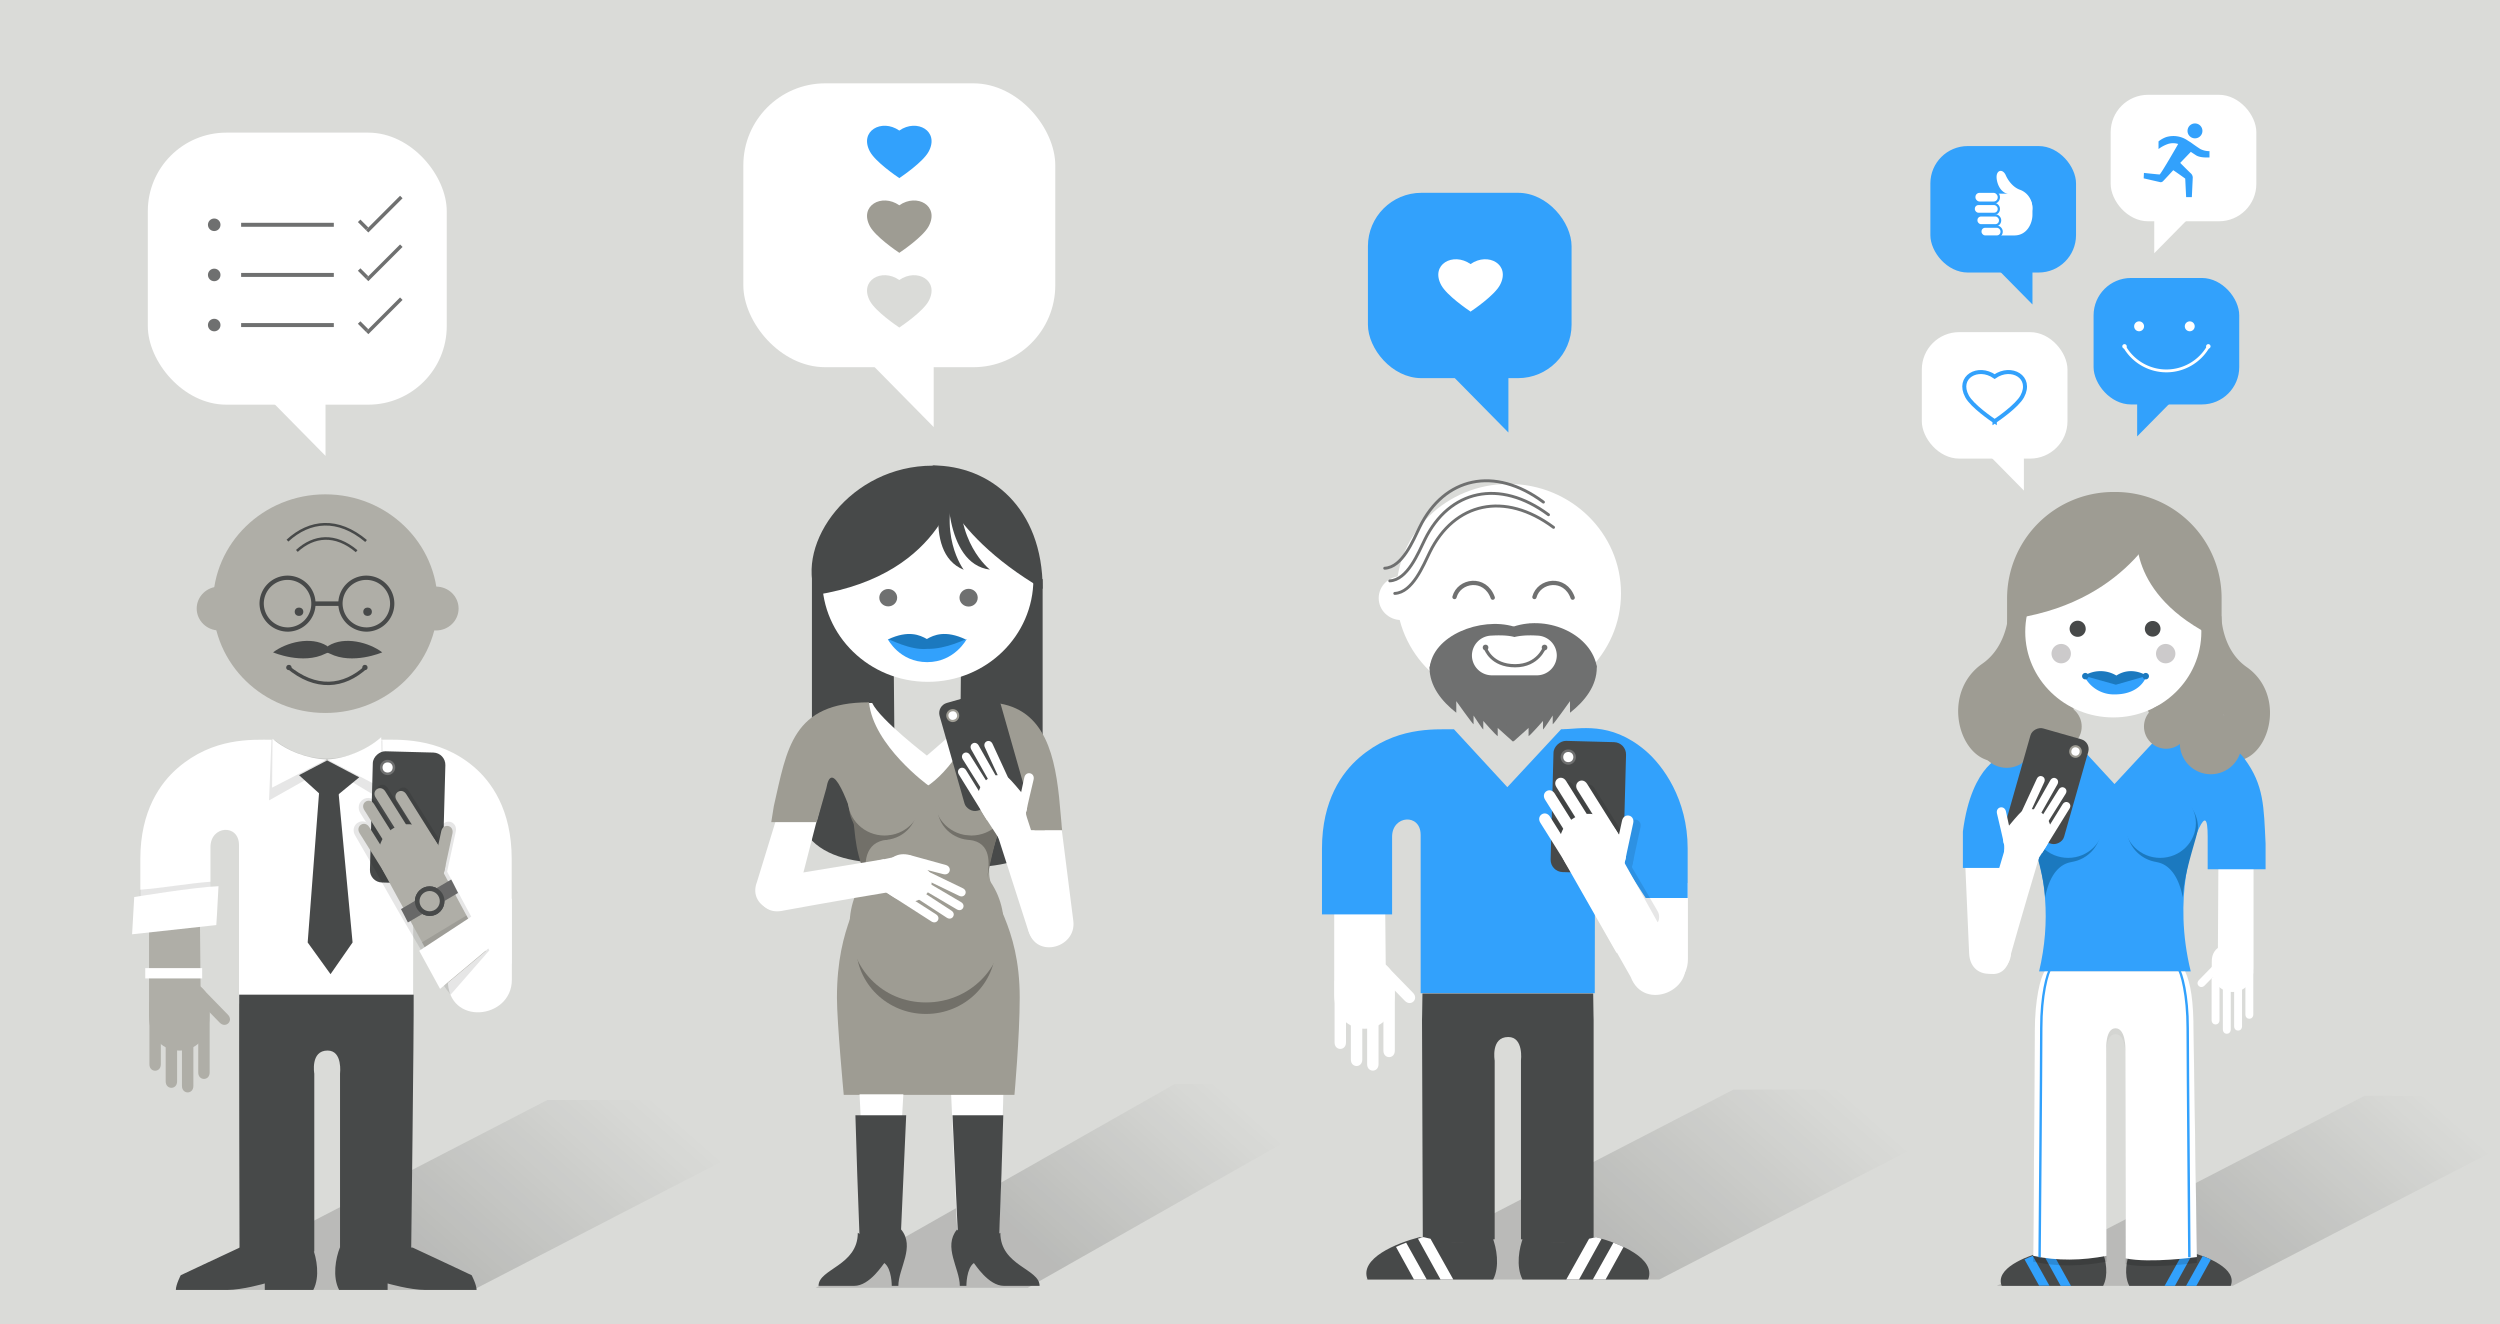 <svg xmlns="http://www.w3.org/2000/svg" xmlns:xlink="http://www.w3.org/1999/xlink" viewBox="0 0 1752 928"><defs><style>.cls-1{fill:#dadbd8;}.cls-16,.cls-2,.cls-21,.cls-25,.cls-6{opacity:0.15;}.cls-2{fill:url(#Unbenannter_Verlauf_3);}.cls-3{fill:#afaea7;}.cls-4{fill:#fff;}.cls-5{opacity:0.1;}.cls-6{fill:url(#Unbenannter_Verlauf_3-2);}.cls-7{fill:#474949;}.cls-8{fill:#6f7070;}.cls-10,.cls-11,.cls-9{stroke:#000;}.cls-10,.cls-11,.cls-13,.cls-14,.cls-15,.cls-22,.cls-23,.cls-24,.cls-9{stroke-miterlimit:10;}.cls-23,.cls-9{stroke-width:2px;}.cls-10,.cls-13,.cls-27{stroke-width:3px;}.cls-11{stroke-width:4px;}.cls-12{fill:#686868;}.cls-13,.cls-14,.cls-15,.cls-22,.cls-23,.cls-24,.cls-26,.cls-27,.cls-28{fill:none;}.cls-13,.cls-14,.cls-15{stroke:#474949;}.cls-14{stroke-width:2.39px;}.cls-15{stroke-width:1.82px;}.cls-16{fill:url(#Unbenannter_Verlauf_3-3);}.cls-17{fill:#32a1fc;}.cls-18{fill:#9e9c93;}.cls-19{fill:#1b79bf;}.cls-20{fill:#cccacb;}.cls-21{fill:url(#Unbenannter_Verlauf_3-4);}.cls-22,.cls-24{stroke:#32a1fc;}.cls-22{stroke-width:2.82px;}.cls-23{stroke:#fff;}.cls-24{stroke-width:1.58px;}.cls-25{fill:url(#Unbenannter_Verlauf_3-5);}.cls-26,.cls-27,.cls-28{stroke:#6f7070;stroke-linecap:round;stroke-linejoin:round;}.cls-26{stroke-width:2.05px;}.cls-28{stroke-width:2.26px;}.cls-29{fill:#727069;}</style><linearGradient id="Unbenannter_Verlauf_3" x1="842.38" y1="750.42" x2="729.08" y2="879.91" gradientUnits="userSpaceOnUse"><stop offset="0" stop-opacity="0"/><stop offset="1"/></linearGradient><linearGradient id="Unbenannter_Verlauf_3-2" x1="434.62" y1="749.41" x2="310.94" y2="890.75" xlink:href="#Unbenannter_Verlauf_3"/><linearGradient id="Unbenannter_Verlauf_3-3" x1="1682.75" y1="752.32" x2="1567.17" y2="884.41" xlink:href="#Unbenannter_Verlauf_3"/><linearGradient id="Unbenannter_Verlauf_3-4" x1="1482.22" y1="687.16" x2="1482.22" y2="880" xlink:href="#Unbenannter_Verlauf_3"/><linearGradient id="Unbenannter_Verlauf_3-5" x1="1265.85" y1="742.12" x2="1142.18" y2="883.46" xlink:href="#Unbenannter_Verlauf_3"/></defs><title>09_Real_users_test</title><g id="Back"><g id="ubten"><rect class="cls-1" x="-8.14" y="-5.66" width="1768.78" height="938.49"/></g></g><g id="Ebene_1" data-name="Ebene 1"><polygon class="cls-2" points="720.25 902.5 571.65 902.5 823.4 759.6 972 759.6 720.25 902.5"/><path class="cls-3" d="M146.79,712.32v-6c0-3.26,0-9.93-6.23-14.8,0-.75-.5-52.94-.5-52.94l-35.6.81v72.94C104.46,744.09,146.79,744.36,146.79,712.32Z"/><path class="cls-3" d="M146.93,751.59V708.31h-8v43.28C138.92,757.6,146.93,757.65,146.93,751.59Z"/><path class="cls-3" d="M159.7,711.08l-30.22-31-5.73,5.59,30.22,31C158.16,721,163.93,715.42,159.7,711.08Z"/><path class="cls-3" d="M135.52,761V717.77h-8V761C127.51,767.06,135.52,767.11,135.52,761Z"/><path class="cls-3" d="M124.11,757.82V714.54h-8v43.28C116.1,763.83,124.11,763.88,124.11,757.82Z"/><path class="cls-3" d="M112.71,745.84V702.56h-8v43.28C104.69,751.85,112.71,751.9,112.71,745.84Z"/><path class="cls-4" d="M358.6,602v73.34H309.51V592.67c0-13.88-19.83-14.31-19.83-1.28,0,1-.14,46.36-.19,112h-122V592.26c0-15.16-20-13.78-20,1.38v47.91H98.34V602c0-34,14.19-53.39,26.1-63.71,25-21.62,51.86-19.88,66.42-19.88,0,0,16,14.53,37.38,14.53s37.65-14.53,37.65-14.53c12.37,0,41.29-2.19,66.14,18.95C344.15,547.65,358.6,567.23,358.6,602Z"/><path class="cls-5" d="M268.66,561.1,268,518.74l-3.11.5a59.12,59.12,0,0,1-33,12.28h0c-.9,0-1.81.08-2.73.08-.67,0-1.33,0-2-.06v0a59.05,59.05,0,0,1-33.71-12.3l-3.21-.9-1.68,42.58,41.08-23.13Z"/><polygon class="cls-6" points="331.6 903.99 126.05 903.99 383.61 770.86 589.16 770.86 331.6 903.99"/><path class="cls-7" d="M220.25,877.08V752.41s-2.85-16.19,9.31-16.19c10.75,0,8.73,16.19,8.73,16.19V877.08c16.56,3.54,35.76,3.31,53.43,0-.94-.59-3.54-2.93-3.54-2.93s1.9-152.12,1.73-177.07H167.62c-.17,25,.24,180,.24,180C184.29,880.71,203.77,880.29,220.25,877.08Z"/><path class="cls-7" d="M123.23,904h35.92c10.7,0,26.41-4.55,26.41-4.55V904h34c4.81-9.26,2.4-22.3-.56-29.73-15.88,4.85-32.89,4.7-50.92,0-14.25,6.59-41.42,19.41-41.42,19.41S123.23,900.27,123.23,904Z"/><path class="cls-7" d="M334,904H298.05c-10.7,0-26.41-4.55-26.41-4.55V904h-34c-4.81-9.26-2.4-22.3.56-29.73,15.88,4.85,32.89,4.7,50.92,0,14.25,6.59,41.42,19.41,41.42,19.41S334,900.27,334,904Z"/><polygon class="cls-7" points="223.66 554.84 215.62 660.48 231.64 682.7 247.08 660.48 237.21 555.11 223.66 554.84"/><polygon class="cls-7" points="209.55 543.23 230.5 562.22 251.75 544.74 229.24 532.91 209.55 543.23"/><path class="cls-4" d="M267.15,516.61c-9.56,8.62-24.64,15-37.73,15.64l38.29,20Z"/><path class="cls-4" d="M191,517.73c0,6.43-.33,34.24-.33,34.24l38.23-19.73C215.79,531.79,200.67,526.25,191,517.73Z"/><path class="cls-4" d="M313.79,629.82v56.79c0,32.85,44.92,27.92,44.92,0V629.82Z"/><rect class="cls-7" x="239.71" y="547.53" width="92" height="50.87" rx="8.62" ry="8.62" transform="translate(-294.75 843.14) rotate(-88.46)"/><circle class="cls-8" cx="271.66" cy="537.88" r="5.35" transform="translate(-273.35 794.95) rotate(-88.46)"/><circle class="cls-4" cx="271.66" cy="537.88" r="3.55" transform="translate(-273.35 794.95) rotate(-88.46)"/><g class="cls-5"><path d="M307.64,588.28l3,5.22c1.62,2.83,4.92,8.62,1.92,15.94.37.65,30.37,56.58,30.37,56.58l-27.13,31.05c-13-15.43-48-78.52-50.4-82.76C249.64,586.72,291.78,560.44,307.64,588.28Z"/><path d="M286.39,554.19l23,36.67-6.79,4.26-23-36.67C276.41,553.35,283.17,549.06,286.39,554.19Z"/><path class="cls-9" d="M318.42,582.62l-9.91,45.79L300,626.58l9.91-45.79C311.32,574.43,319.81,576.21,318.42,582.62Z"/><path d="M271.71,552.24l23,36.67-6.79,4.26-23-36.67C261.73,551.4,268.49,547.1,271.71,552.24Z"/><path class="cls-10" d="M258.43,579.89l27.47,43.82-9.24,6.21c-7.55-12-25.76-44-26.34-44.95C246.5,578.89,254.58,573.75,258.43,579.89Z"/><path class="cls-11" d="M262.48,564,290,607.78l-8.11,5.09L254.37,569C250.55,563,258.63,557.81,262.48,564Z"/></g><path class="cls-3" d="M306,590.69l3,5.22c1.62,2.83,4.92,8.62,1.92,15.94.37.65,29.45,54.73,29.45,54.73L312.2,690.15c-34.79-63.08-40.58-74.26-43-78.49C253.48,584.06,290.12,562.86,306,590.69Z"/><path class="cls-3" d="M284.74,556.61l23,36.67-6.79,4.26-23-36.67C274.76,555.77,281.52,551.47,284.74,556.61Z"/><path class="cls-3" d="M317.07,584.15l-9.15,42.3-7.83-1.69,9.15-42.3C310.52,576.58,318.36,578.22,317.07,584.15Z"/><path class="cls-3" d="M270.05,554.66l23,36.67-6.79,4.26-23-36.67C260.07,553.82,266.83,549.52,270.05,554.66Z"/><path class="cls-3" d="M262.1,563.45l23,36.67-6.79,4.26-23-36.67C252.12,562.61,258.88,558.31,262.1,563.45Z"/><path class="cls-3" d="M258.8,579.66l23,36.67L275,620.59l-23-36.67C248.82,578.82,255.58,574.52,258.8,579.66Z"/><circle class="cls-7" cx="301.09" cy="631.55" r="10.36" transform="translate(-220.62 165.36) rotate(-22.73)"/><path class="cls-5" d="M298.77,665.9l31.13-18.8-3-5.55-31.19,18.84Z"/><path class="cls-12" d="M285.85,646.47,321,625.78c-2.82-5.74-4-7.88-4.8-9.42L281,637.08C282,639,283.17,641,285.85,646.47Z"/><path class="cls-4" d="M308.4,693l35-29.3L331.5,641.55c-11.1,7.24-25.85,16.94-37.71,24.75Z"/><path class="cls-5" d="M97.66,650.58,147,641.14s.33-7.53.58-23.21c-14.55,1-33.94,4.44-49.52,5.6C98,633.65,97.74,638.34,97.66,650.58Z"/><circle class="cls-7" cx="301.09" cy="631.55" r="10.36" transform="translate(-220.62 165.36) rotate(-22.73)"/><circle class="cls-3" cx="301.09" cy="631.55" r="7.1" transform="translate(-220.62 165.36) rotate(-22.73)"/><rect class="cls-4" x="101.79" y="678.45" width="39.89" height="7.23"/><path class="cls-4" d="M92.57,654.75l59-6.46s.67-8.84,1.55-27.24c-17.13.66-59.06,7.59-59.06,7.59Z"/><ellipse class="cls-3" cx="153.64" cy="426.46" rx="15.8" ry="15.37"/><ellipse class="cls-3" cx="305.58" cy="426.46" rx="15.8" ry="15.37"/><path class="cls-3" d="M228,499.65c43.49,0,78.72-34.28,78.72-76.58S271.48,346.43,228,346.43s-78.74,34.3-78.74,76.64S184.52,499.65,228,499.65Z"/><path class="cls-13" d="M202,441.17a18.14,18.14,0,1,0-18.63-18.12A18.38,18.38,0,0,0,202,441.17Z"/><ellipse class="cls-7" cx="209.55" cy="428.72" rx="3.01" ry="2.93"/><ellipse class="cls-7" cx="257.6" cy="428.72" rx="3.01" ry="2.93"/><path class="cls-13" d="M257.21,441.17a18.14,18.14,0,1,0-18.63-18.12A18.38,18.38,0,0,0,257.21,441.17Z"/><rect class="cls-7" x="220.65" y="421.46" width="17.92" height="3.16"/><path class="cls-7" d="M228.06,458.07l4.36-1.84-3.22-3.57c-11.34-7.09-28.65-2.47-37.84,4.51C191.36,457.18,212.13,466.08,228.06,458.07Z"/><path class="cls-7" d="M231.17,458.07l-4.36-1.84,3.22-3.57c11.34-7.09,28.65-2.47,37.84,4.51C267.87,457.18,247.1,466.08,231.17,458.07Z"/><path class="cls-14" d="M256.54,467.46c-15.57,14.33-35.38,16.33-55.09-.26"/><path class="cls-15" d="M201.45,378.87c15.57-14.33,35.38-16.33,55.09.26"/><path class="cls-15" d="M208.05,386.09c11.84-10.89,26.9-12.42,41.88.2"/><circle class="cls-7" cx="202.45" cy="467.78" r="1.86"/><circle class="cls-7" cx="255.74" cy="467.78" r="1.86"/><rect class="cls-4" x="103.59" y="92.95" width="209.49" height="190.64" rx="55.02" ry="55.02"/><polygon class="cls-4" points="228.13 271.22 228.13 319.48 180.57 271.22 228.13 271.22"/><rect class="cls-8" x="168.98" y="156.14" width="64.96" height="2.79"/><circle class="cls-8" cx="150.12" cy="157.53" r="4.4"/><rect class="cls-8" x="168.98" y="191.27" width="64.96" height="2.79"/><circle class="cls-8" cx="150.12" cy="192.67" r="4.4"/><rect class="cls-8" x="168.98" y="226.41" width="64.96" height="2.79"/><circle class="cls-8" cx="150.12" cy="227.8" r="4.4"/><rect class="cls-8" x="253.23" y="153.6" width="2.47" height="7.86" transform="translate(-36.86 226.07) rotate(-45)"/><rect class="cls-8" x="252.27" y="148.82" width="33.93" height="2.47" transform="translate(565.73 65.78) rotate(135)"/><rect class="cls-8" x="253.23" y="187.74" width="2.47" height="7.86" transform="translate(-61 236.07) rotate(-45)"/><rect class="cls-8" x="252.27" y="182.96" width="33.93" height="2.47" transform="translate(589.87 124.05) rotate(135)"/><rect class="cls-8" x="253.23" y="224.87" width="2.47" height="7.86" transform="translate(-87.26 246.95) rotate(-45)"/><rect class="cls-8" x="252.27" y="220.09" width="33.93" height="2.47" transform="translate(616.12 187.44) rotate(135)"/><polygon class="cls-16" points="1564.63 901.13 1399.36 901.13 1656.92 768 1822.2 768 1564.63 901.13"/><path class="cls-7" d="M1402.79,901.14h71.09c3.89-7.48,1.94-18-.45-24-12.83,3.92-26.57,3.8-41.15,0C1419.13,880.53,1398,889.12,1402.79,901.14Z"/><path class="cls-17" d="M1444.11,901.14h7.23L1438.44,878c-1.31-.28-2.62-.59-3.95-.93-1,.26-2.07.56-3.16.88Z"/><path class="cls-17" d="M1418.79,882.58,1429,901h7.23l-11.66-20.89C1422.6,880.88,1420.66,881.69,1418.79,882.58Z"/><path class="cls-7" d="M1563.28,901.14h-71.09c-3.89-7.48-1.94-18,.45-24,12.83,3.92,26.57,3.8,41.15,0C1546.94,880.53,1568.09,889.12,1563.28,901.14Z"/><path class="cls-17" d="M1524.18,901.14h-7.23l12.9-23.09c1.31-.28,2.62-.59,3.95-.93,1,.26,2.07.56,3.16.88Z"/><path class="cls-17" d="M1549.4,882.68l-10.18,18.45H1532l11.66-20.89C1545.59,881,1547.53,881.79,1549.4,882.68Z"/><path class="cls-4" d="M1376.43,587l3.54,81.1c.94,21.45,30.14,17,29.34-1.28l-3.54-81.1Z"/><path class="cls-4" d="M1550,678.64v-4.15c0-2.26,0-6.87,4.31-10.24,0-.52.35-61,.35-61h24.63v75.35C1579.27,700.61,1550,700.8,1550,678.64Z"/><path class="cls-4" d="M1549.89,714.8V684.86h5.54V714.8C1555.44,719,1549.89,719,1549.89,714.8Z"/><path class="cls-4" d="M1541.06,686.78,1562,665.35l4,3.87L1545,690.65C1542.12,693.63,1538.13,689.78,1541.06,686.78Z"/><path class="cls-4" d="M1557.78,721.34V691.4h5.54v29.94C1563.33,725.5,1557.78,725.54,1557.78,721.34Z"/><path class="cls-4" d="M1565.68,719.11V689.17h5.54v29.94C1571.22,723.27,1565.68,723.3,1565.68,719.11Z"/><path class="cls-4" d="M1573.57,710.82V680.88h5.54v29.94C1579.11,715,1573.57,715,1573.57,710.82Z"/><circle class="cls-18" cx="1437.71" cy="494.57" r="15.56"/><circle class="cls-18" cx="1519.49" cy="491.69" r="15.56"/><path class="cls-18" d="M1569.16,520.26s-6.1,14.6-18.29,16-15.8-1.63-15.8-1.63,26.11-8,23.44-34.26c-.26,7.21-5.32,26.53-31.69,32.55,11.94-42.94-8.76-48.17-9.1-63.2l39-38s.09,23.44,17.69,35.72c25.76,17.95,18,56.42-1.37,64.41a70.16,70.16,0,0,1-10,3.09,30.59,30.59,0,0,0,6.1-14.6"/><path class="cls-18" d="M1394.79,520s6.35,15.2,19,16.57,16.4-1.63,16.4-1.63-27.22-8.24-24.39-35.64c.26,7.56,5.5,27.65,33,33.83-12.45-44.74,9.1-50.15,9.45-65.78l-40.53-39.5s-.09,24.39-18.38,37.18c-26.79,18.63-18.72,58.65,1.46,67a61.59,61.59,0,0,0,10.48,3.18,30.85,30.85,0,0,1-6.44-15.2"/><path class="cls-18" d="M1406.56,452.39h0v-33A74.63,74.63,0,0,1,1481,344.78h1.47a74.43,74.43,0,0,1,74.43,74.64h0v33Z"/><path class="cls-4" d="M1481,502.78c34.08,0,61.7-26.86,61.7-60s-27.61-60.06-61.7-60.06-61.71,26.88-61.71,60.06S1447,502.78,1481,502.78Z"/><path class="cls-18" d="M1517,360.27s-22.26,60.13-104,73c-13-32,21.31-80.17,72.41-80.17C1490.29,353.1,1514.56,355,1517,360.27Z"/><path class="cls-18" d="M1497.78,370.68s-8.94,45.86,55.81,76.58C1553.59,396.67,1533.24,370.68,1497.78,370.68Z"/><path class="cls-7" d="M1514.07,440.66a5.48,5.48,0,1,1-5.48-5.48,5.44,5.44,0,0,1,5.48,5.48"/><path class="cls-7" d="M1461.69,440.66A5.65,5.65,0,1,1,1456,435a5.61,5.61,0,0,1,5.65,5.65"/><path class="cls-17" d="M1460.69,473.86h43.5s-3.59,12.79-22.35,12.79a23.16,23.16,0,0,1-21.15-12.79"/><path class="cls-19" d="M1504.55,473.62l-21.75,6.23-22.23-6.23a21.57,21.57,0,0,1,22.59-.2c10.88-7.05,21.39.2,21.39.2"/><path class="cls-19" d="M1463.67,473.86a2.27,2.27,0,0,1-2.27,2.27,2.27,2.27,0,1,1,2.27-2.27"/><path class="cls-19" d="M1506,473.86a2.27,2.27,0,0,1-4.54,0,2.27,2.27,0,0,1,4.54,0"/><path class="cls-20" d="M1451.29,458.07a6.79,6.79,0,1,1-6.79-6.79,6.81,6.81,0,0,1,6.79,6.79h0"/><path class="cls-20" d="M1524.51,458.07a6.79,6.79,0,1,1-6.79-6.79,6.81,6.81,0,0,1,6.79,6.79h0"/><path class="cls-21" d="M1476.24,884.17l-.2-144.83s-.7-14.64,6.52-14.64,6.92,14.64,6.92,14.64l.18,146.61c16.91,3.61,49.92-.93,49.92-.93l-2.34-157.43c0-22.2-2-34.27-5.85-42.65h-98.52c-2.89,3.86-6.87,19.53-6.87,41.73,0,21.34-1.14,157.51-1.14,157.51C1441.63,887.88,1459.42,887.45,1476.24,884.17Z"/><path class="cls-17" d="M1587.72,591.21v17.95h-40.58v-23c0-13.46-2.17-13.71-5.86-6.17-4.42,9-18.78,48.9-6,100.78H1429c8.29-35.14,5.12-67.8-6.81-99,0-14.7-14.85-13.37-14.85,1.34v25.16h-31.75V582.71c6.29-48.42,28.84-53.3,28.84-53.3s27-19.28,41.15-19.28l36.26,39.33,36.52-39.33c12,0,42.39,5.06,54.61,21.64C1586.69,550.3,1586.45,565.43,1587.72,591.21Z"/><circle class="cls-18" cx="1443.29" cy="509.16" r="15.56"/><circle class="cls-18" cx="1406.28" cy="518.83" r="19.26"/><circle class="cls-18" cx="1518.06" cy="509.16" r="15.56"/><circle class="cls-18" cx="1549.31" cy="520.91" r="21.69"/><path class="cls-19" d="M1472.55,580.06c0-13.45-11.2-24.35-25-24.35s-25,10.9-25,24.35c0,5.37,9.61,29.63,10.65,49,2.12-11.65,7.59-23.08,18.34-24.9l.24-.1A24.56,24.56,0,0,0,1472.55,580.06Z"/><path class="cls-19" d="M1490.34,580.06c0-13.45,11.2-24.35,25-24.35s25,10.9,25,24.35c0,5.37-9.61,29.63-10.65,49-2.12-11.65-7.59-23.08-18.34-24.9l-.24-.1A24.56,24.56,0,0,1,1490.34,580.06Z"/><ellipse class="cls-17" cx="1449.35" cy="576.85" rx="25.02" ry="24.35"/><ellipse class="cls-17" cx="1513.86" cy="576.85" rx="25.02" ry="24.35"/><path class="cls-4" d="M1428.91,601.2c-11.48,38.33-20.52,70.4-21,72.15-5.18,17.29-28.06,7.62-23.65-7.09.64-2.13,9.66-34.14,21-72.15Z"/><rect class="cls-7" x="1396.57" y="529.8" width="76.17" height="42.12" rx="7.14" ry="7.14" transform="translate(512.33 1780.08) rotate(-74.12)"/><circle class="cls-18" cx="1454.45" cy="526.62" r="4.43" transform="translate(550.02 1781.51) rotate(-74.12)"/><circle class="cls-4" cx="1454.45" cy="526.62" r="2.94" transform="translate(550.02 1781.51) rotate(-74.12)"/><path class="cls-4" d="M1407.92,578.62s-1,.34-1.88,2.43-3.52,6.17-1.37,11.4c-.26.46-.09,9.75-.09,9.75l18.35,8.08c8-12.48,9.82-14.94,11.54-18,9.81-17.21-8-30.28-17.67-23.55C1414.87,570.11,1407.92,578.62,1407.92,578.62Z"/><path class="cls-4" d="M1427.37,545.84l-13,28.11,5.2,2.4,13-28.11C1434.38,544.33,1429.19,541.9,1427.37,545.84Z"/><path class="cls-4" d="M1399.47,570.07c.13.6,4.73,19.88,6.78,29.35l6.9,3.36-7.37-34.08C1404.75,564,1398.44,565.3,1399.47,570.07Z"/><path class="cls-4" d="M1436.81,546.91l-15.25,26.94,5,2.82,15.25-26.94C1443.92,546,1438.95,543.13,1436.81,546.91Z"/><path class="cls-4" d="M1442.71,553.34l-16.44,26.23,4.86,3,16.44-26.23C1449.85,552.74,1445,549.66,1442.71,553.34Z"/><path class="cls-4" d="M1445.44,563.69c-.29.46-14.6,23.71-19.17,31l4.86,3c4.52-7.21,18.82-30.44,19.17-31C1452.58,563.09,1447.74,560,1445.44,563.69Z"/><path class="cls-4" d="M1476.24,880.09l-.2-144.83s-.7-14.64,6.52-14.64,6.92,14.64,6.92,14.64l.18,146.61c16.91,3.61,49.92-.93,49.92-.93l-2.34-157.43c0-22.2-2-34.27-5.85-42.65h-98.52c-2.89,3.86-6.87,19.53-6.87,41.73,0,21.34-1.14,157.51-1.14,157.51C1441.63,883.8,1459.42,883.37,1476.24,880.09Z"/><path class="cls-17" d="M1430.19,881.07s1.17-138.89,1.17-160.66c0-22.64,4.06-38.62,7-42.56h-1.69c-2.95,3.94-7,19.92-7,42.56,0,21.77-1.17,160.66-1.17,160.66Z"/><path class="cls-17" d="M1533.44,881.07s-1.17-138.89-1.17-160.66c0-22.64-4.06-38.62-7-42.56H1527c2.95,3.94,7,19.92,7,42.56,0,21.77,1.17,160.66,1.17,160.66Z"/><polygon class="cls-4" points="1418.35 292.49 1418.35 343.78 1367.8 292.49 1418.35 292.49"/><rect class="cls-4" x="1346.81" y="232.76" width="102.08" height="88.63" rx="26.19" ry="26.19"/><polygon class="cls-4" points="1509.7 126.16 1509.7 177.46 1560.25 126.16 1509.7 126.16"/><rect class="cls-4" x="1479.16" y="66.44" width="102.08" height="88.63" rx="26.19" ry="26.19"/><path class="cls-22" d="M1397.85,263.9c-11.6-8.11-26.69.3-19.34,13.89,3.67,6.78,17.4,16.15,19.24,17.38v.14l.1-.07.1.07v-.14c1.84-1.24,15.57-10.6,19.24-17.38C1424.54,264.21,1409.46,255.79,1397.85,263.9Z"/><polygon class="cls-17" points="1497.72 254.54 1497.72 305.84 1548.28 254.54 1497.72 254.54"/><rect class="cls-17" x="1467.18" y="194.81" width="102.08" height="88.63" rx="26.19" ry="26.19"/><path class="cls-4" d="M1499.08,232.15a3.47,3.47,0,1,1,3.47-3.47,3.47,3.47,0,0,1-3.47,3.47"/><path class="cls-4" d="M1534.58,232.15a3.47,3.47,0,1,1,3.47-3.47,3.47,3.47,0,0,1-3.47,3.47"/><path class="cls-23" d="M1547.45,243.16a33.87,33.87,0,0,1-58.57-.17"/><path class="cls-4" d="M1488.86,244.29a1.56,1.56,0,1,1,1.56-1.56,1.56,1.56,0,0,1-1.56,1.56"/><path class="cls-4" d="M1547.59,244.29a1.56,1.56,0,1,1,1.56-1.56,1.56,1.56,0,0,1-1.56,1.56"/><polygon class="cls-17" points="1424.35 162.09 1424.35 213.38 1373.79 162.09 1424.35 162.09"/><rect class="cls-17" x="1352.8" y="102.36" width="102.08" height="88.63" rx="26.19" ry="26.19"/><path class="cls-4" d="M1412.44,135.72H1394c.88.83,2.48,2,2.48,3.31,0,1.47-1.76,2.78-2.84,3.61a4.56,4.56,0,0,1,1,7.6,4.56,4.56,0,0,1,1.06,7.42A4.58,4.58,0,0,1,1397,165h14.62c9,0,12.72-8.57,12.72-14.54v-4.32C1424.33,137.35,1417.75,135.72,1412.44,135.72Z"/><rect class="cls-4" x="1385" y="150.95" width="16.66" height="6.93" rx="3.3" ry="3.3"/><rect class="cls-24" x="1385" y="150.95" width="16.66" height="6.93" rx="3.3" ry="3.3"/><rect class="cls-4" x="1383.18" y="142.93" width="17.59" height="6.93" rx="3.3" ry="3.3"/><rect class="cls-24" x="1383.18" y="142.93" width="17.59" height="6.93" rx="3.3" ry="3.3"/><rect class="cls-4" x="1387.86" y="158.85" width="14.88" height="6.91" rx="3.3" ry="3.3"/><rect class="cls-24" x="1387.86" y="158.85" width="14.88" height="6.91" rx="3.3" ry="3.3"/><rect class="cls-4" x="1383.6" y="134.36" width="17.18" height="7.65" rx="3.64" ry="3.64"/><rect class="cls-24" x="1383.6" y="134.36" width="17.18" height="7.65" rx="3.64" ry="3.64"/><path class="cls-4" d="M1416,133.13a13.24,13.24,0,0,1,8.25,12.2c.35,11.25-12.22-8.46-16.25-9.17-7-1.24-8.66-8.84-8.79-11.66-.26-5.57,4.46-6.44,6.51-1.5C1406.22,124.19,1409.55,131.08,1416,133.13Z"/><path class="cls-4" d="M977.35,697v-6c0-3.26,0-9.93-6.23-14.8,0-.75-.5-52.94-.5-52.94l-35.6.81V697C935,728.8,977.35,729.07,977.35,697Z"/><path class="cls-4" d="M977.49,736.31V693h-8v43.28C969.48,742.32,977.49,742.37,977.49,736.31Z"/><path class="cls-4" d="M990.26,695.8l-30.22-31-5.73,5.59,30.22,31C988.72,705.7,994.49,700.14,990.26,695.8Z"/><path class="cls-4" d="M966.08,745.77V702.49h-8v43.28C958.07,751.78,966.08,751.83,966.08,745.77Z"/><path class="cls-4" d="M954.68,742.54V699.26h-8v43.28C946.66,748.55,954.68,748.6,954.68,742.54Z"/><path class="cls-4" d="M943.27,730.55V687.27h-8v43.28C935.26,736.57,943.27,736.62,943.27,730.55Z"/><path class="cls-4" d="M1140.56,618.81v53.52c0,31,42.33,26.31,42.33,0V618.81Z"/><path class="cls-17" d="M995.58,585c0-15.16-20-13.78-20,1.38v54.45H926.44V594.68c0-34,14.19-53.39,26.1-63.71,25-21.62,51.86-19.88,66.42-19.88l37.38,40.55L1094,511.09c12.37,0,34.29-6.19,59.14,14.95,12.12,10.31,29.57,33.9,29.57,68.64v34.65h-45.09v-44c0-13.88-19.83-14.31-19.83-1.28,0,1-.14,46.36-.19,112h-122V585"/><polygon class="cls-25" points="1162.83 896.7 957.28 896.7 1214.85 763.57 1420.4 763.57 1162.83 896.7"/><path class="cls-7" d="M1047.47,868.45V743.26s-2.91-16.53,9.51-16.53c11,0,8.91,16.53,8.91,16.53V868.45c16.91,3.61,34.44,3.38,52.48,0-1-.6-1.56-.93-1.56-.93V714.73c0-1.26-.12-2.48-.3-18.47H996.85c-.18,16-.3,17.21-.3,18.47l.55,153.72C1013.86,872.16,1030.66,871.73,1047.47,868.45Z"/><path class="cls-7" d="M1155,896.7h-88c-4.81-9.26-2.4-22.3.56-29.73,15.88,4.85,32.89,4.7,50.92,0C1134.74,871.2,1160.92,881.83,1155,896.7Z"/><path class="cls-4" d="M1106.57,896.7h-8.95l16-28.58c1.62-.35,3.25-.73,4.88-1.15,1.25.32,2.56.69,3.91,1.09Z"/><path class="cls-4" d="M1137.79,873.86l-12.6,22.84h-8.95l14.44-25.85C1133.07,871.75,1135.47,872.76,1137.79,873.86Z"/><path class="cls-7" d="M958.4,896.7h88c4.81-9.26,2.4-22.3-.56-29.73-15.88,4.85-32.89,4.7-50.92,0C978.62,871.2,952.44,881.83,958.4,896.7Z"/><path class="cls-4" d="M1009.54,896.7h8.95l-16-28.58c-1.62-.35-3.25-.73-4.88-1.15-1.25.32-2.56.69-3.91,1.09Z"/><path class="cls-4" d="M978.32,873.86l12.6,22.84h8.95l-14.44-25.85C983,871.75,980.63,872.76,978.32,873.86Z"/><path class="cls-4" d="M1057.28,492.36c43.49,0,78.72-34.28,78.72-76.58s-35.23-76.64-78.72-76.64-78.74,34.3-78.74,76.64S1013.81,492.36,1057.28,492.36Z"/><ellipse class="cls-4" cx="981.99" cy="419.16" rx="15.8" ry="15.37"/><path class="cls-8" d="M1051.58,470.35c-30.43,0-2.19-32.2-2.19-32.2-42.68,4-47.6,29.6-47.6,29.6,0,13,8.38,23.58,18.77,31.74v-8.13s11.11,15.65,12.11,16.23v-6.13s6.11,9.43,6.81,9.78v-6s8.91,10.14,10.11,10.64v-5.75l10.63,9.54L1072,491.36S1082,470.35,1051.58,470.35Z"/><path class="cls-8" d="M1036.38,455.65s-2.57,4.69,1.57,7.7,0,15,0,15l-24.2-21.66,15.55-8.26Z"/><path class="cls-8" d="M1079,454.38c-1.16-3.78-3.31-6.52-9.26-6.52h-12.36l3.2-8.73c25.51-8.48,55.19,6.31,58.55,28.63C1119.13,467.75,1080.15,458.15,1079,454.38Z"/><path class="cls-8" d="M1037.53,453.69c1-2.69,6.47-5.84,12.42-5.84h13.26l-2.2-8.73c-23.32-7-57.43,6.31-59.08,29.38C1001.93,468.51,1035.43,459.5,1037.53,453.69Z"/><path class="cls-8" d="M1063.28,470.35c30.43,0,8.15-33.2,8.15-33.2,42.68,4,47.6,30.6,47.6,30.6,0,13-8.38,23.58-18.77,31.74v-8.13s-11.11,15.65-12.11,16.23v-6.13s-6.11,9.43-6.81,9.78v-6s-8.91,10.14-10.11,10.64v-5.75l-10.63,9.54-11.81-28.27S1032.85,470.35,1063.28,470.35Z"/><path class="cls-8" d="M1084.43,455.65s2.57,4.69-1.57,7.7,0,15,0,15l24.2-21.66-15.55-8.26Z"/><path class="cls-4" d="M1142.8,684.66c9.45,25,46.5,8.91,36.88-14.57l-40-61.78-33.12,12.36Z"/><rect class="cls-7" x="1067.19" y="540.24" width="92" height="50.87" rx="8.62" ry="8.62" transform="translate(517.72 1663.22) rotate(-88.46)"/><circle class="cls-8" cx="1099.14" cy="530.59" r="5.35" transform="translate(539.12 1615.03) rotate(-88.46)"/><circle class="cls-4" cx="1099.14" cy="530.59" r="3.55" transform="translate(539.12 1615.03) rotate(-88.46)"/><path class="cls-4" d="M1077.13,473.27h-31.68a14,14,0,0,1-13.92-13.92h0a14,14,0,0,1,13.92-13.92s9.86-.76,15.86,1c7-1.76,15.82-1,15.82-1A14,14,0,0,1,1091,459.36h0A14,14,0,0,1,1077.13,473.27Z"/><path class="cls-26" d="M1081.63,351.87c-34.33-25.55-69.56-17.45-86.68,17.48-4.56,9.31-12.15,28.26-24.54,28.87"/><path class="cls-26" d="M1085.18,360.72c-34.33-25.55-69.56-17.45-86.68,17.48-4.56,9.31-12.15,28.26-24.54,28.87"/><path class="cls-26" d="M1088.72,369.57C1054.39,344,1019.16,352.12,1002,387c-4.56,9.31-12.15,28.26-24.54,28.87"/><g class="cls-5"><path d="M1138.55,586.3l3,5.22c1.62,2.83,4.92,8.62,1.92,15.94.27.48,12.31,20.91,18.28,31.27A8.21,8.21,0,0,1,1162,646l-28.56,15.43c-26.67-45.36-29.25-49.9-31.67-54.14C1086,579.67,1122.69,558.47,1138.55,586.3Z"/><path d="M1117.31,552.22l23,36.67-6.79,4.26-23-36.67C1107.33,551.38,1114.09,547.08,1117.31,552.22Z"/><path d="M1149.65,579.76l-9.15,42.3-7.83-1.69,9.15-42.3C1143.09,572.19,1150.93,573.83,1149.65,579.76Z"/><path d="M1102.62,550.27l23,36.67-6.79,4.26-23-36.67C1092.64,549.43,1099.4,545.13,1102.62,550.27Z"/><path d="M1094.67,559.06l23,36.67-6.79,4.26-23-36.67C1084.69,558.22,1091.45,553.92,1094.67,559.06Z"/><path d="M1091.37,575.27l23,36.67-6.79,4.26-23-36.67C1081.39,574.44,1088.15,570.14,1091.37,575.27Z"/></g><path class="cls-4" d="M1133.46,583.4l3,5.22c1.62,2.83,4.92,8.62,1.92,15.94.37.65,25.78,46.25,25.78,46.25l-31.33,16.93-36.12-63.37C1081,576.77,1117.6,555.57,1133.46,583.4Z"/><path class="cls-4" d="M1112.22,549.32l23,36.67-6.79,4.26-23-36.67C1102.24,548.48,1109,544.18,1112.22,549.32Z"/><path class="cls-4" d="M1144.55,576.85l-9.15,42.3-7.83-1.69,9.15-42.3C1138,569.28,1145.84,570.93,1144.55,576.85Z"/><path class="cls-4" d="M1097.53,547.36l23,36.67-6.79,4.26-23-36.67C1087.55,546.52,1094.31,542.23,1097.53,547.36Z"/><path class="cls-4" d="M1089.58,556.16l23,36.67-6.79,4.26-23-36.67C1079.6,555.32,1086.36,551,1089.58,556.16Z"/><path class="cls-4" d="M1086.28,572.37l23,36.67-6.79,4.26-23-36.67C1076.3,571.53,1083.06,567.23,1086.28,572.37Z"/><polygon class="cls-17" points="1057.09 248.6 1057.09 303.11 1003.37 248.6 1057.09 248.6"/><rect class="cls-17" x="958.64" y="135.12" width="142.72" height="129.88" rx="37.49" ry="37.49"/><path class="cls-4" d="M1030.57,185.06c-12.33-8.62-28.36.32-20.56,14.76,3.9,7.21,18.49,17.16,20.45,18.47v.15l.11-.07.11.07v-.15c2-1.31,16.55-11.26,20.45-18.47C1058.93,185.38,1042.9,176.43,1030.57,185.06Z"/><path class="cls-27" d="M1046.12,418.85c-5.39-15.12-23.67-12.27-26.81-.45"/><path class="cls-27" d="M1102.13,418.85c-5.39-15.12-23.67-12.27-26.81-.45"/><path class="cls-28" d="M1041.18,454.64s3.95,11.91,20.62,11.91c16.23,0,20.62-13,20.62-13"/><circle class="cls-8" cx="1041.08" cy="453.78" r="1.99"/><circle class="cls-8" cx="1082.42" cy="453.78" r="1.99"/><path class="cls-17" d="M1538.15,96.95a5.22,5.22,0,1,0-5.13-5.22,5.21,5.21,0,0,0,5.13,5.22Zm3.87,7.51c-2.55-1.63-5.11-3.47-6.94-4.8l-1.84-1.12A17.6,17.6,0,0,0,1518,96.09a19.28,19.28,0,0,0-5.31,3v5.36a23.81,23.81,0,0,1,6.94-3.65,12,12,0,0,1,6.84.1s-11.94,20.85-13,21.36c-.2.1-11-1.08-11-1.08l-.18,3.81,11.72,2.69a2.25,2.25,0,0,0,1.63-.51c.71-.61,7.37-7.89,7.37-7.89.82.47,8.4,5.82,8.4,5.92s.64,12.94.64,12.94h4l.64-13.75a4.22,4.22,0,0,0-1.12-2.67c-1.93-1.77-7.68-7.56-7.68-7.56l7.45-7.76c1.12.82,2.45,1.63,3.68,2.45,2.65,1.63,6.84,1.57,9.39,1.49v-4.42A13.94,13.94,0,0,1,1542,104.45Z"/><path class="cls-7" d="M730.68,405.79V592c-13.76,13.65-35.61,15.74-58.6,16.21L674,409.41Z"/><path class="cls-4" d="M709,561.19l11.26,88.23c3,23.34,34.45,15.77,31.92-4.07L741,557.11Z"/><path class="cls-7" d="M569,403.58c0,30.95,0,185.52,0,185.52,13.76,13.65,35.61,15.74,58.6,16.21L625.71,397S569,372.63,569,403.58Z"/><path class="cls-4" d="M530.46,618.13c-7.31,18.9,21.74,28.54,28.18,10.43l17.56-68.29-24.95-9.77Z"/><path class="cls-4" d="M694.45,493.65h-7.81c-6,9.75-37.08,35.86-37.08,35.86s-32.74-25.07-38.35-36.86h-7.81c2,20.6.48,41.9-5.94,49.67L612.61,633s6.21,8,36.06,8,37-2.49,37-2.49l14.7-96.21C694,534.55,692.48,514.24,694.45,493.65Z"/><path class="cls-18" d="M542.31,564.86c9.21-40.09,12.81-72.67,66.69-72.67,3,30.28,41.6,58.35,41.69,58.31l6.17,91.71-47.71-.11c0-36.33-11.7-74.05-19.62-89.5-5.1-10-8.69-10.27-10.41-.29l-6.75,23.82H540.5Z"/><path class="cls-18" d="M742.19,558.43c-3.66-33.92-12.46-66.24-51.92-66.24-7.73,21.28-24.53,49-41.58,59.48-.09,0,8.17,90.43,8.17,90.43h33c0-49.54,18.34-74.94,19.83-89.5,1.14-11.13,8.69-10.27,10.41-.29l4.87,29.5,19.36,0Z"/><path class="cls-4" d="M650.2,477.83c40.9,0,74-32.24,74-72s-33.14-72.08-74-72.08S576.15,366,576.15,405.81,609.32,477.83,650.2,477.83Z"/><path class="cls-7" d="M671.8,334.44s-7.61,67.93-99.94,82.46c-14.63-36.11,24.08-90.56,81.79-90.56C659.2,326.34,669.08,328.47,671.8,334.44Z"/><path class="cls-7" d="M653.65,326.19s6.29,45.21,77.05,86.51C730.7,355.55,693.71,326.19,653.65,326.19Z"/><path class="cls-7" d="M631.55,861.67c-9.41,9.59-21.95,7.66-30.4,2.28,0,23.16-27.52,25.19-27.52,37.18.13,0,14-.05,25,0s20.48-15.58,21.08-16c5.33,3.81,5.25,16.24,5.23,16h4.63C629.61,888.78,641.47,873.81,631.55,861.67Z"/><path class="cls-4" d="M641.37,683.83l-1.17-38.08,51.7-2.68c.89,15.55,10.9,31,11,32.26,2.35,24.93.53,99.29-3.12,194.18-15.77,4.26-12.46,3.69-28.59,1.32l-7.68-172.17S649.66,683.45,641.37,683.83Z"/><path class="cls-7" d="M670.64,861.67c9.41,9.59,21.95,7.66,30.4,2.28,0,23.16,27.52,25.19,27.52,37.18-.13,0-14-.05-25,0s-20.48-15.58-21.08-16c-5.33,3.81-5.25,16.24-5.23,16h-4.63C672.58,888.78,660.72,873.81,670.64,861.67Z"/><path class="cls-18" d="M606.16,611.68c-.64,18.3-19.63,35.62-19.63,87.47,0,17.29,4.76,68.11,4.76,68.11H710.93s3.69-41,3.69-68.11c0-51.85-21.43-68.83-21.43-88.2,0-8.41-.48-28.59-.48-28.59h-87.2S606.8,593.38,606.16,611.68Z"/><ellipse class="cls-29" cx="618.93" cy="565.49" rx="23.83" ry="23.19"/><ellipse class="cls-18" cx="619.93" cy="560.44" rx="25.79" ry="25.1"/><ellipse class="cls-29" cx="648.89" cy="662.97" rx="48.92" ry="47.61"/><path class="cls-18" d="M703.43,648.4c0,29.88-23.83,54.11-54.54,54.11s-53.48-24.23-53.48-54.11,22.77-54.11,53.48-54.11S703.43,618.51,703.43,648.4Z"/><ellipse class="cls-29" cx="680.69" cy="565.49" rx="23.83" ry="23.19"/><ellipse class="cls-18" cx="680.69" cy="560.44" rx="25.79" ry="25.1"/><path class="cls-4" d="M602.38,766.91c.3,8.16.61,10.3.94,18.81,15.77,4.26,12.46,3.69,28.59,1.32l1.17-20.13Z"/><path class="cls-7" d="M599.47,781.57c.72,26.24,1.75,55.92,3,87.94,15.77,4.26,12.46,3.69,28.59,1.32l4-89.26Z"/><path class="cls-7" d="M703.11,781.57c-.72,26.24-1.75,55.92-3,87.94-15.77,4.26-12.46,3.69-28.59,1.32l-4-89.26Z"/><path class="cls-7" d="M664,335.8s-3.1,59.23,29.74,63.39c0,0-25.44-19.76-20-61.79Z"/><path class="cls-7" d="M662.84,330.42s-18.13,56.48,12.56,68.88c0,0-19.55-25.6-3.6-64.87Z"/><path class="cls-29" d="M624.89,585.09c-7.85,2.74-17.76,1.92-27.95-11.8,3.18,4.68,0,18.3,10.3,42.11-1.63-9.68-1.77-25.27,14.37-26.92Z"/><path class="cls-29" d="M676.49,585.49c10,1,16.34,2.13,26.53-11.6-2.63,6-6.58,17.57-11.23,41.51,1.63-9.68,3.42-25.17-12.72-26.82Z"/><rect class="cls-18" x="712.09" y="538.52" width="20.16" height="43.25"/><path class="cls-4" d="M697,578.8l23.38,72.71c6.18,19.24,28.49,9.77,23.23-6.58-.76-2.37-12.63-36.69-26.22-79Z"/><rect class="cls-7" x="666.36" y="487.24" width="43.42" height="78.52" rx="7.36" ry="7.36" transform="translate(-117.79 208.32) rotate(-15.88)"/><circle class="cls-18" cx="667.67" cy="501.52" r="4.56" transform="translate(-111.73 201.79) rotate(-15.88)"/><circle class="cls-4" cx="667.67" cy="501.52" r="3.03" transform="translate(-111.73 201.79) rotate(-15.88)"/><path class="cls-4" d="M715.63,555.13s1.07.35,1.94,2.5S721.2,564,719,569.39c.27.48.09,10.05.09,10.05l-18.92,8.33c-8.26-12.86-10.12-15.4-11.9-18.53C678.15,551.5,696.53,538,706.48,545,708.46,546.35,715.63,555.13,715.63,555.13Z"/><path class="cls-4" d="M695.58,521.33l13.37,29-5.36,2.47-13.37-29C688.36,519.78,693.7,517.27,695.58,521.33Z"/><path class="cls-4" d="M724.35,546.32c-.13.61-4.88,20.5-7,30.26L710.24,580l7.6-35.13C718.9,540,725.41,541.4,724.35,546.32Z"/><path class="cls-4" d="M685.85,522.43l15.72,27.78-5.14,2.91-15.72-27.78C678.52,521.49,683.64,518.54,685.85,522.43Z"/><path class="cls-4" d="M679.76,529.06l17,27-5,3.14-17-27C672.4,528.45,677.39,525.28,679.76,529.06Z"/><path class="cls-4" d="M677,539.73c.3.47,15.05,24.44,19.76,32l-5,3.14c-4.66-7.43-19.4-31.38-19.76-32C669.59,539.11,674.58,535.94,677,539.73Z"/><path class="cls-4" d="M619.59,602.1l-75.37,12.39c-19.94,3.28-13.87,26.73,3.08,23.95,2.46-.4,38.16-7.08,82-14.28Z"/><path class="cls-4" d="M641.28,601.85s-.34-1.07-2.47-2-6.91-1.14-12.35,1c-.47-.28-12.55,2.61-12.55,2.61l-5.53,13.31c12.72,8.47,15.23,10.38,18.32,12.21,17.57,10.41,31.36-7.74,24.58-17.81C649.93,609.16,641.28,601.85,641.28,601.85Z"/><path class="cls-4" d="M674.73,622.47,646,608.61l-2.57,5.32,28.75,13.86C676.16,629.72,678.76,624.41,674.73,622.47Z"/><path class="cls-4" d="M662.82,606.18c-.6-.18-15.5-4.31-25-6.9s-14.43,3.42-14.43,3.42c9.48,2.78,36.77,9.65,37.51,9.86C665.74,614,667.65,607.6,662.82,606.18Z"/><path class="cls-4" d="M673.46,632.18,646,616l-3,5.09,27.51,16.19C674.29,639.52,677.32,634.45,673.46,632.18Z"/><path class="cls-4" d="M666.73,638.15,640,620.74l-3.22,5,26.75,17.41C667.22,645.52,670.48,640.59,666.73,638.15Z"/><path class="cls-4" d="M656,640.78c-.47-.3-24.19-15.46-31.62-20.3l-3.22,5c7.35,4.78,31.05,19.93,31.62,20.3C656.51,648.15,659.76,643.22,656,640.78Z"/><polygon class="cls-4" points="654.34 244.79 654.34 299.3 600.61 244.79 654.34 244.79"/><rect class="cls-4" x="520.93" y="58.4" width="218.61" height="198.94" rx="57.42" ry="57.42"/><path class="cls-1" d="M630.23,196.23c-12.33-8.62-28.36.32-20.56,14.76,3.9,7.21,18.49,17.16,20.45,18.47v.15l.11-.07.11.07v-.15c2-1.31,16.55-11.26,20.45-18.47C658.6,196.56,642.57,187.61,630.23,196.23Z"/><path class="cls-18" d="M630.23,143.87c-12.33-8.62-28.36.32-20.56,14.76,3.9,7.21,18.49,17.16,20.45,18.47v.15l.11-.07.11.07v-.15c2-1.31,16.55-11.26,20.45-18.47C658.6,144.19,642.57,135.24,630.23,143.87Z"/><path class="cls-17" d="M630.23,91.5c-12.33-8.62-28.36.32-20.56,14.76,3.9,7.21,18.49,17.16,20.45,18.47v.15l.11-.07.11.07v-.15c2-1.31,16.55-11.26,20.45-18.47C658.6,91.83,642.57,82.88,630.23,91.5Z"/><ellipse class="cls-8" cx="622.47" cy="418.86" rx="6.26" ry="6.09"/><ellipse class="cls-8" cx="678.8" cy="418.86" rx="6.39" ry="6.22"/><path class="cls-19" d="M649.55,447.82c-4.86-2.78-13-6.42-27.12.25,0,0,12.75,17.46,27.12,12.85,14.36,4.61,27.12-12.85,27.12-12.85C662.53,441.4,654.41,445,649.55,447.82Z"/><path class="cls-17" d="M677.47,447.86c-.57-.27-14.09,7.14-27.66,6.87-11.83,1.24-27.09-7.14-27.66-6.87,0,0,8.09,16.17,27.66,16.17C669.08,464,677.47,447.86,677.47,447.86Z"/></g></svg>